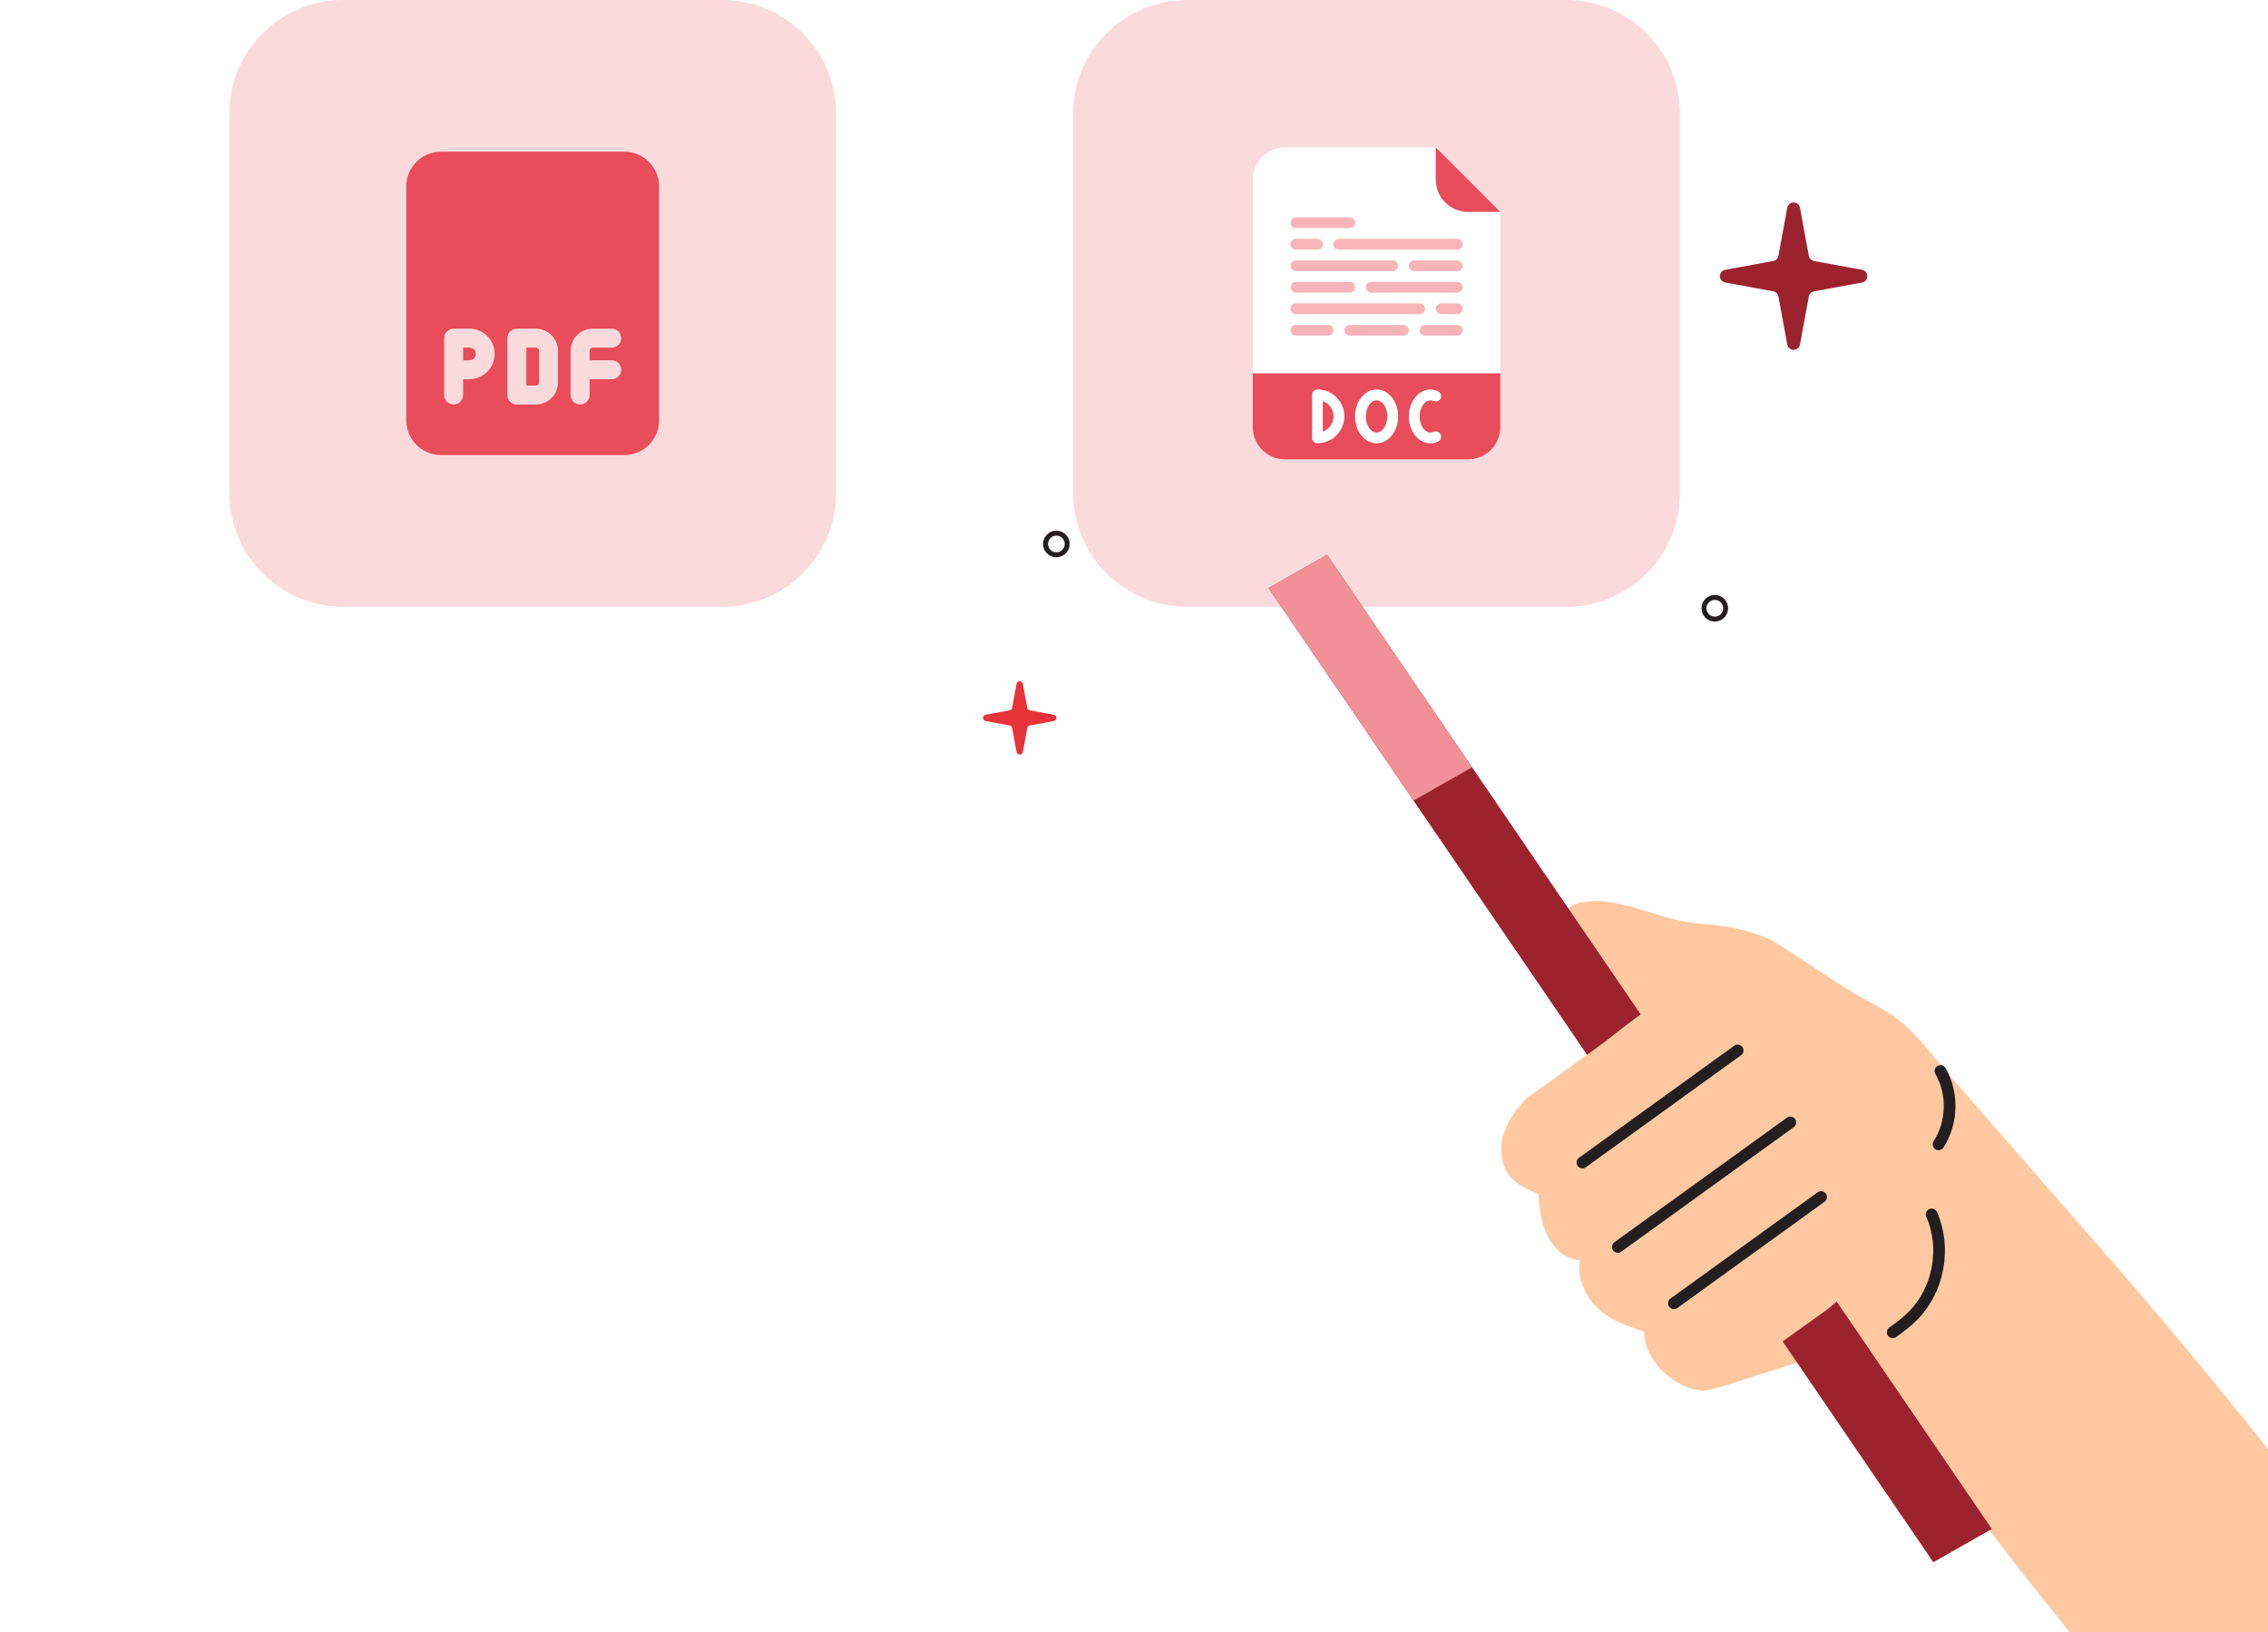 <?xml version="1.0" encoding="UTF-8"?> <svg xmlns="http://www.w3.org/2000/svg" xmlns:xlink="http://www.w3.org/1999/xlink" id="Calque_2" data-name="Calque 2" viewBox="0 0 523.28 376.64"><defs><style> .cls-1 { stroke-width: 1.14px; } .cls-1, .cls-2 { fill: none; stroke: #231f20; stroke-linecap: round; stroke-linejoin: round; } .cls-3 { fill: #ffc8a0; } .cls-4 { fill: #e73339; } .cls-5 { fill: #9c232e; } .cls-2 { stroke-width: 2.7px; } .cls-6 { fill: #fbdadc; } .cls-7 { fill: #f7b5ba; } .cls-8 { fill: #e94c5a; } .cls-9, .cls-10, .cls-11, .cls-12 { fill: #fff; } .cls-10 { filter: url(#drop-shadow-1); } .cls-11 { filter: url(#drop-shadow-3); } .cls-12 { filter: url(#drop-shadow-2); } .cls-13 { fill: #f29097; } </style><filter id="drop-shadow-1" x="0" y="2.23" width="250" height="205" filterUnits="userSpaceOnUse"><feOffset dx="0" dy="9.78"></feOffset><feGaussianBlur result="blur" stdDeviation="22.37"></feGaussianBlur><feFlood flood-color="#000" flood-opacity=".75"></feFlood><feComposite in2="blur" operator="in"></feComposite><feComposite in="SourceGraphic"></feComposite></filter><filter id="drop-shadow-2" x="185" y="2.23" width="250" height="205" filterUnits="userSpaceOnUse"><feOffset dx="0" dy="9.78"></feOffset><feGaussianBlur result="blur-2" stdDeviation="22.37"></feGaussianBlur><feFlood flood-color="#000" flood-opacity=".75"></feFlood><feComposite in2="blur-2" operator="in"></feComposite><feComposite in="SourceGraphic"></feComposite></filter><filter id="drop-shadow-3" x="192" y="2.23" width="250" height="205" filterUnits="userSpaceOnUse"><feOffset dx="0" dy="9.78"></feOffset><feGaussianBlur result="blur-3" stdDeviation="22.37"></feGaussianBlur><feFlood flood-color="#000" flood-opacity=".75"></feFlood><feComposite in2="blur-3" operator="in"></feComposite><feComposite in="SourceGraphic"></feComposite></filter></defs><g id="Calque_1-2" data-name="Calque 1"><rect class="cls-10" x="67.7" y="60.51" width="113.65" height="68.97" rx="7.03" ry="7.03"></rect><rect class="cls-12" x="252.62" y="60.51" width="113.65" height="68.97" rx="7.03" ry="7.03"></rect><g><path class="cls-6" d="M166.66,140h-87.5c-14.5,0-26.25-11.75-26.25-26.25V26.25c0-14.5,11.75-26.25,26.25-26.25h87.5c14.5,0,26.25,11.75,26.25,26.25v87.5c0,14.5-11.75,26.25-26.25,26.25h0Z"></path><path class="cls-8" d="M108.32,80.21h-1.46v2.92h1.46c.8,0,1.46-.65,1.46-1.46s-.65-1.46-1.46-1.46h0Z"></path><path class="cls-8" d="M123.64,80.21h-2.19v8.75h2.19c.4,0,.73-.33.73-.73v-7.29c0-.4-.33-.73-.73-.73h0Z"></path><path class="cls-8" d="M144.05,35h-42.29c-4.42,0-8.02,3.6-8.02,8.02v53.96c0,4.42,3.6,8.02,8.02,8.02h42.29c4.42,0,8.02-3.6,8.02-8.02v-53.96c0-4.42-3.6-8.02-8.02-8.02h0ZM108.32,87.5h-1.46v3.64c0,1.21-.98,2.19-2.19,2.19s-2.19-.98-2.19-2.19v-13.13c0-1.21.98-2.19,2.19-2.19h3.64c3.22,0,5.83,2.62,5.83,5.83s-2.62,5.84-5.83,5.84h0ZM128.74,88.23c0,2.81-2.29,5.11-5.11,5.11h-4.38c-1.21,0-2.19-.98-2.19-2.19v-13.13c0-1.21.98-2.19,2.19-2.19h4.38c2.81,0,5.11,2.29,5.11,5.11v7.29ZM141.14,83.13c1.21,0,2.19.98,2.19,2.19s-.98,2.19-2.19,2.19h-5.11v3.64c0,1.21-.98,2.19-2.19,2.19s-2.19-.98-2.19-2.19v-10.21c0-2.81,2.29-5.11,5.11-5.11h4.38c1.21,0,2.19.98,2.19,2.19s-.98,2.19-2.19,2.19h-4.38c-.4,0-.73.33-.73.73v2.19h5.11Z"></path></g><rect class="cls-11" x="260.07" y="60.51" width="113.65" height="68.97" rx="7.03" ry="7.03"></rect><g><path class="cls-6" d="M361.36,140h-87.5c-14.5,0-26.25-11.75-26.25-26.25V26.25c0-14.5,11.75-26.25,26.25-26.25h87.5c14.5,0,26.25,11.75,26.25,26.25v87.5c0,14.5-11.75,26.25-26.25,26.25h0Z"></path><g><path class="cls-9" d="M338.72,106h-42.21c-4.11,0-7.45-3.33-7.45-7.45v-57.1c0-4.11,3.33-7.45,7.45-7.45h34.76l14.9,14.9v49.66c0,4.11-3.33,7.45-7.45,7.45h0Z"></path><path class="cls-8" d="M289.06,86.14h57.1v12.41c0,4.11-3.33,7.45-7.45,7.45h-42.21c-4.11,0-7.45-3.33-7.45-7.45v-12.41Z"></path><path class="cls-8" d="M346.16,48.9h-7.45c-4.11,0-7.45-3.33-7.45-7.45v-7.45l14.9,14.9Z"></path><path class="cls-7" d="M336.23,57.59h-27.31c-.69,0-1.24-.56-1.24-1.24s.56-1.24,1.24-1.24h27.31c.69,0,1.24.56,1.24,1.24s-.56,1.24-1.24,1.24h0Z"></path><path class="cls-7" d="M321.34,62.55h-22.34c-.69,0-1.24-.56-1.24-1.24s.56-1.24,1.24-1.24h22.34c.69,0,1.24.56,1.24,1.24s-.56,1.24-1.24,1.24h0Z"></path><path class="cls-7" d="M336.23,67.52h-19.86c-.69,0-1.24-.56-1.24-1.24s.56-1.24,1.24-1.24h19.86c.69,0,1.24.56,1.24,1.24s-.56,1.24-1.24,1.24h0Z"></path><path class="cls-7" d="M327.54,72.48h-28.55c-.69,0-1.24-.56-1.24-1.24s.56-1.24,1.24-1.24h28.55c.69,0,1.24.56,1.24,1.24s-.56,1.24-1.24,1.24h0Z"></path><path class="cls-7" d="M303.96,57.59h-4.97c-.69,0-1.24-.56-1.24-1.24s.56-1.24,1.24-1.24h4.97c.69,0,1.24.56,1.24,1.24s-.56,1.24-1.24,1.24h0Z"></path><path class="cls-7" d="M336.23,62.55h-9.93c-.69,0-1.24-.56-1.24-1.24s.56-1.24,1.24-1.24h9.93c.69,0,1.24.56,1.24,1.24s-.56,1.24-1.24,1.24h0Z"></path><path class="cls-7" d="M311.41,67.52h-12.41c-.69,0-1.24-.56-1.24-1.24s.56-1.24,1.24-1.24h12.41c.69,0,1.24.56,1.24,1.24s-.56,1.24-1.24,1.24h0Z"></path><path class="cls-7" d="M336.23,72.48h-3.72c-.69,0-1.24-.56-1.24-1.24s.56-1.24,1.24-1.24h3.72c.69,0,1.24.56,1.24,1.24s-.56,1.24-1.24,1.24h0Z"></path><path class="cls-7" d="M306.44,77.45h-7.45c-.69,0-1.24-.56-1.24-1.24s.56-1.24,1.24-1.24h7.45c.69,0,1.24.56,1.24,1.24s-.56,1.24-1.24,1.24h0Z"></path><path class="cls-7" d="M311.41,52.62h-12.41c-.69,0-1.24-.56-1.24-1.24s.56-1.24,1.24-1.24h12.41c.69,0,1.24.56,1.24,1.24s-.56,1.24-1.24,1.24h0Z"></path><path class="cls-7" d="M323.82,77.45h-12.41c-.69,0-1.24-.56-1.24-1.24s.56-1.24,1.24-1.24h12.41c.69,0,1.24.56,1.24,1.24s-.56,1.24-1.24,1.24h0Z"></path><path class="cls-7" d="M336.23,77.45h-7.45c-.69,0-1.24-.56-1.24-1.24s.56-1.24,1.24-1.24h7.45c.69,0,1.24.56,1.24,1.24s-.56,1.24-1.24,1.24h0Z"></path><path class="cls-9" d="M303.96,89.86c-.69,0-1.24.56-1.24,1.24v9.93c0,.69.56,1.24,1.24,1.24,3.43,0,6.21-2.78,6.21-6.21s-2.78-6.21-6.21-6.21h0ZM305.2,99.58v-7.02c1.49.53,2.48,1.93,2.48,3.51s-.99,2.99-2.48,3.51h0Z"></path><path class="cls-9" d="M317.61,89.86c-2.74,0-4.97,2.78-4.97,6.21s2.23,6.21,4.97,6.21,4.97-2.78,4.97-6.21-2.23-6.21-4.97-6.21h0ZM317.61,99.8c-1.35,0-2.48-1.71-2.48-3.72s1.14-3.72,2.48-3.72,2.48,1.71,2.48,3.72-1.14,3.72-2.48,3.72h0Z"></path><path class="cls-9" d="M330.03,92.35c.25,0,.49.06.71.16.3.14.64.16.95.05.31-.11.56-.34.7-.64.14-.3.16-.64.04-.95-.11-.31-.34-.56-.64-.7-.55-.26-1.16-.4-1.77-.4-2.74,0-4.97,2.78-4.97,6.21s2.23,6.21,4.97,6.21c.61,0,1.22-.14,1.77-.4.62-.29.89-1.03.59-1.65-.29-.62-1.03-.89-1.65-.59-.22.11-.47.16-.71.16-1.35,0-2.48-1.71-2.48-3.72s1.14-3.72,2.48-3.72h0Z"></path></g></g><g><g><path class="cls-3" d="M523.28,334.43v42.21h-29.22s-16.54-.06-16.54-.06l-11.96-14.98-38.51-50.18-.63-.82-2.31.74-2.73.88-24.7,7.93-.12-.19-43.16-66.29-.49-.74s9.32-6.56,17.01-11.97c4.29-3.02,8.07-5.68,9.44-6.65.36-.25.55-.39.55-.39-.17.12-.42.17-.72.14-.16,0-.34-.04-.53-.08-.31-.07-.67-.19-1.05-.34-3.98-1.55-11.33-6.88-12.95-8.07-4.21-3.11-8.45-8.74-5.08-13.78.58-.86,1.25-1.55,2-2.1,4.83-3.53,12.79-1.1,18.1.5,4.05,1.22,7.88,2.53,12.1,2.89,6.77.56,13.43,1.45,19.33,5.28,7.47,4.86,14.24,9.66,22.15,13.87,3.25,1.73,5.79,3.78,8.04,6.04,1.82,1.83,3.46,3.79,5.16,5.85,1.11,1.35,2.25,2.74,3.48,4.16,3.08,3.55,6.18,7.08,9.28,10.62,9.32,10.68,18.65,21.36,27.97,32.04,14.71,16.85,33.75,40.25,36.09,43.49Z"></path><polygon class="cls-5" points="306.18 128.01 459.56 352.78 446.06 360.46 292.68 135.69 306.18 128.01"></polygon><polygon class="cls-13" points="306.18 128.01 339.63 177.04 326.13 184.72 292.68 135.69 306.18 128.01"></polygon><path class="cls-3" d="M420.99,302.56c-6.55,4.73-13.17,9.38-19.66,14.19-3.83,2.84-6.61,5.3-11.75,3.45-4.11-1.48-8.26-5.23-9.65-9.5-.36-1.12-.59-2.29-.62-3.45-3.73-1.23-8.23-2.8-10.99-5.68-2.76-2.88-4.49-6.97-3.83-10.81-3.27-.11-5.86-2.58-7.41-5.56-1.55-2.98-1.95-6.39-2.12-9.7-2.41-1.06-5.12-2.14-6.72-4.26-2.04-2.7-2.3-6.43-1.33-9.57.96-3.15,3-5.8,5.21-8.18.51-.55.19-.12.8-.56,5.32-3.84,10.64-7.68,15.96-11.52,7.1-5.13,22.42-19.87,32.18-11.07,1.67,1.51,2.47,3.86,2.34,6.08-.13,2.21-1.1,4.28-2.47,5.97,13.93-4.37,19.16,8.93,12.15,16.61,12.48-3,16.08,10.99,7.11,17.21,3.53-1.29,8.27,1.86,10.03,5.35,1.76,3.49,1.32,7.72-.33,11.13-1.64,3.4-5.85,7.7-8.89,9.89Z"></path><line class="cls-2" x1="400.92" y1="242.37" x2="365.1" y2="268.23"></line><line class="cls-2" x1="413.07" y1="258.98" x2="373.27" y2="287.71"></line><line class="cls-2" x1="420.17" y1="276.19" x2="386.21" y2="300.71"></line><path class="cls-2" d="M436.69,307.4c1.74-1.22,3.43-2.51,4.9-4.04,5.77-6,7.45-15.57,4.08-23.17"></path><path class="cls-2" d="M447.27,264.04c3.23-4.98,3.41-11.79.44-16.93"></path></g><path class="cls-5" d="M415.3,47.95l2.03,11.07c.11.61.59,1.09,1.2,1.2l11.07,2.03c1.63.3,1.63,2.64,0,2.94l-11.07,2.03c-.61.11-1.09.59-1.2,1.2l-2.03,11.07c-.3,1.63-2.64,1.63-2.94,0l-2.03-11.07c-.11-.61-.59-1.09-1.2-1.2l-11.07-2.03c-1.63-.3-1.63-2.64,0-2.94l11.07-2.03c.61-.11,1.09-.59,1.2-1.2l2.03-11.07c.3-1.63,2.64-1.63,2.94,0Z"></path><path class="cls-4" d="M236,157.79l1.01,5.51c.06.3.29.54.6.6l5.51,1.01c.81.15.81,1.31,0,1.46l-5.51,1.01c-.3.06-.54.29-.6.6l-1.01,5.51c-.15.81-1.31.81-1.46,0l-1.01-5.51c-.06-.3-.29-.54-.6-.6l-5.51-1.01c-.81-.15-.81-1.31,0-1.46l5.51-1.01c.3-.06.54-.29.6-.6l1.01-5.51c.15-.81,1.31-.81,1.46,0Z"></path><circle class="cls-1" cx="395.67" cy="140.36" r="2.5" transform="translate(167.84 492.99) rotate(-76.67)"></circle><circle class="cls-1" cx="243.73" cy="125.51" r="2.5"></circle></g></g></svg> 